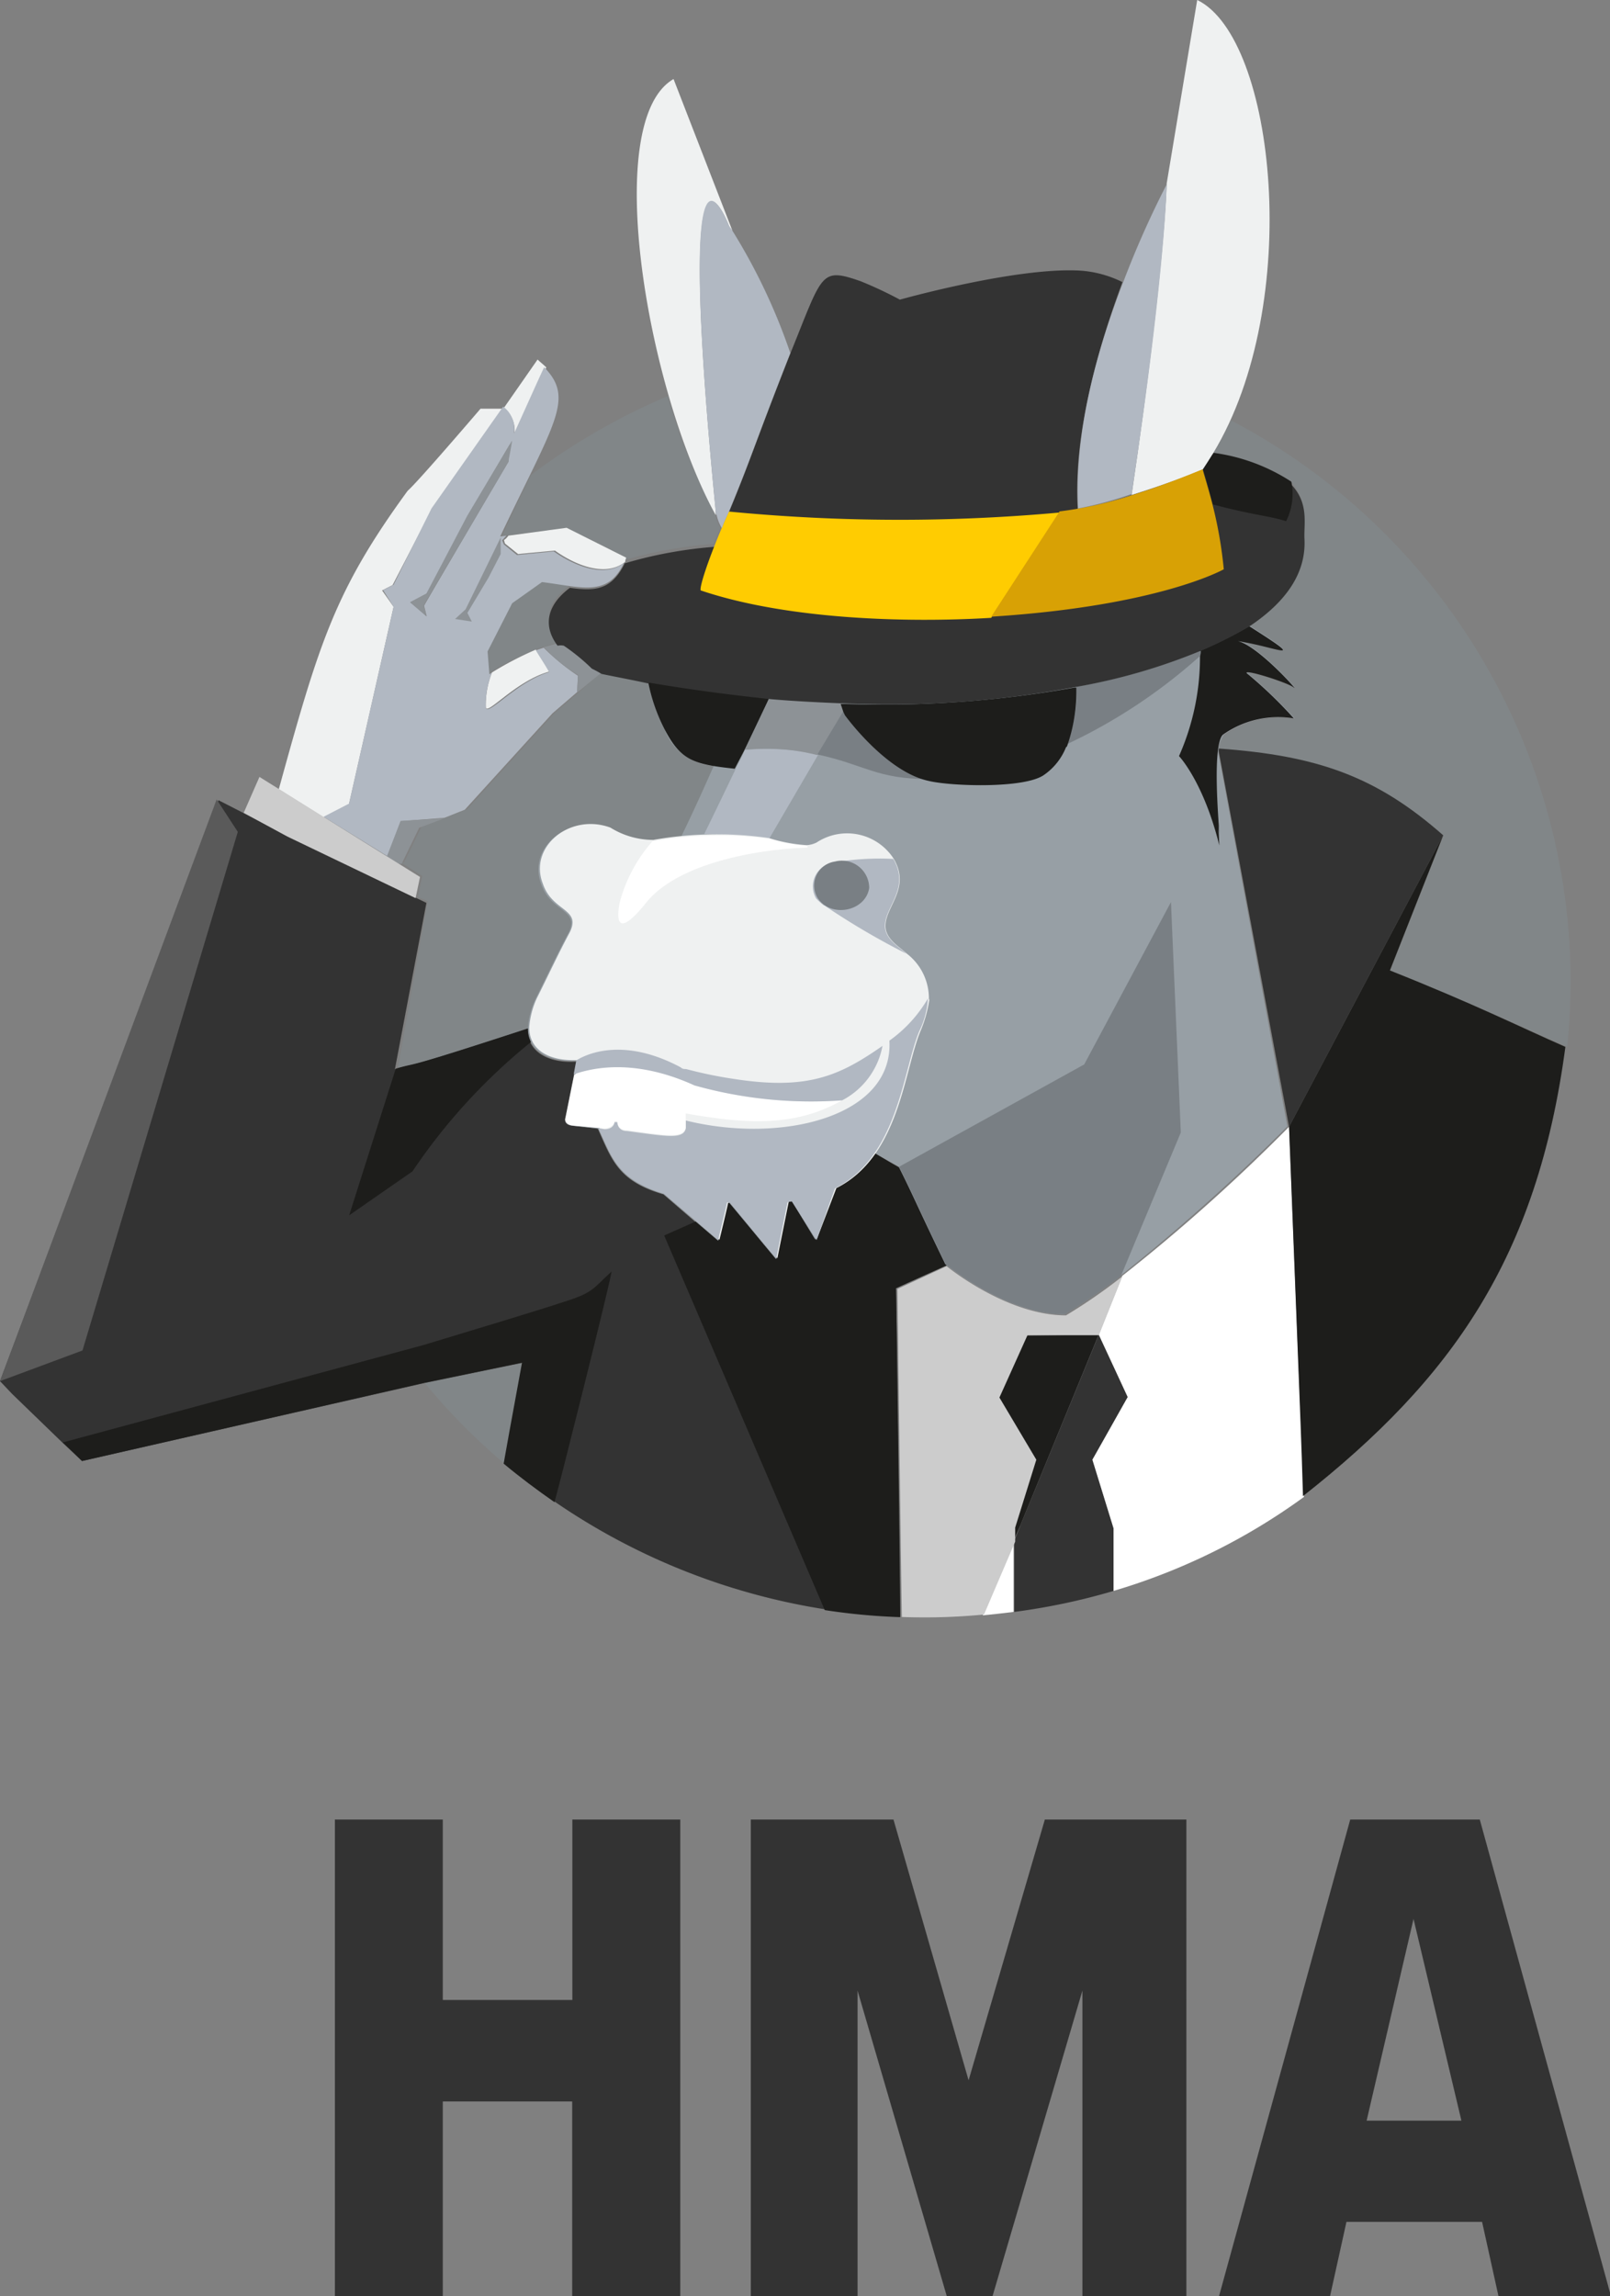 <svg id="Layer_1" data-name="Layer 1" xmlns="http://www.w3.org/2000/svg" viewBox="0 0 98.17 140"><rect x="0" y="0" width="98.17" height="140" fill="#808080" stroke="none"/><defs><style>.cls-1{fill:#818688;}.cls-2{fill:#fff;}.cls-3{fill:#333;}.cls-4{fill:#1d1d1b;}.cls-5{fill:#ccc;}.cls-6{fill:#5a5a5a;}.cls-7{fill:#eff1f1;}.cls-8{fill:#b1b8c2;}.cls-9{fill:#8d9296;}.cls-10{fill:#979fa5;}.cls-11{fill:#797f84;}.cls-12{fill:#ffcc01;}.cls-13{fill:#d8a105;}</style></defs><g id="HMA-LOGO-VERTICAL-DARK"><g id="Logo"><g id="SYGNET"><path id="Combined-Shape" class="cls-1" d="M31.89,83.09l-1.13,6.15a37.92,37.92,0,0,1-4.86-4.92h0ZM36.65,41c1,.27,1.87.38,2.89.59a10.47,10.47,0,0,0,1,2.89,3.44,3.44,0,0,0,3,2.25h0c-.37.8-1,2.14-1.92,4.33h-.06c-.59.06-1.07.16-1.39.22h-.43a5.65,5.65,0,0,1-2.51-.75h0c-2.46-.91-5,1.17-4.12,3.42h0l.05.11c.64,1.6,2.3,1.44,1.66,2.83s-1.34,2.68-2,4a5,5,0,0,0-.48,1.82h0l-.27.06c-7.92,2.62-6.26,1.92-7.81,2.35l1.82-10.17h0l-.59-.26.26-1.29-1.28-.8h.16l1.07-2.19,1.55-.59,1.23-.48,5.35-5.89,1.5-1.28ZM75.06,25.63A38.7,38.7,0,0,1,95.77,59.82a39.86,39.86,0,0,1-.21,4c-3-1.29-5.57-2.57-10.81-4.6h0L88,51h0c-4.06-3.59-7.65-4.87-13.69-5.3.05-.27.1-.69.32-.85a5.84,5.84,0,0,1,4.33-1,30.23,30.23,0,0,0-2.84-2.73c-.74-.48,2.41.54,2.79.81s-2.2-2.57-3.43-2.84c2.46.38,4.39,1.45.7-.91h0l.11-.11c2.14-1.44,3.37-3.26,3.21-5.24-.06-.91.32-2.25-.81-3.48A11.36,11.36,0,0,0,74,27.61h0A22.07,22.07,0,0,0,75.06,25.63Zm-42,9.84c.65.06,1.18.16,1.72.22h0l-.11.05c-1.44,1.07-1.5,2.35-.64,3.48h0a3.72,3.72,0,0,0-.86.21l-.48.16A20.52,20.52,0,0,0,30,40.93h0l-.17.11-.16-1.34,1.5-2.94Zm7.71-11.34c0,.05,0,.11,0,.16a36.75,36.75,0,0,0,2.84,7.06h0a2.49,2.49,0,0,0,.32.81,10.22,10.22,0,0,1-.43,1,26.23,26.23,0,0,0-5.46,1A1.07,1.07,0,0,1,38.2,34h0l-3.64-1.81L31,32.64l-.38,0q1-2.16,1.77-3.69A39.45,39.45,0,0,1,40.77,24.13Z"/><g id="BODY"><path id="Path" class="cls-2" d="M61.8,94l-1.88,4.49c.06,0,1.55-.16,1.88-.21h0Z"/><path id="Path-2" data-name="Path" class="cls-3" d="M62.22,93c0,.05-.42,1-.37,1v4.28A39.06,39.06,0,0,0,67.9,97v-3.8h0L66.61,89l2.19-3.79L67,81.38H67L62.22,93Z"/><polygon id="Path-3" data-name="Path" class="cls-4" points="60.83 85.18 63.08 88.97 61.8 93.09 61.8 93.09 61.8 93.95 62.22 92.99 62.22 92.99 66.99 81.38 62.55 81.43 60.83 85.18"/><path id="Path-4" data-name="Path" class="cls-3" d="M78.6,68.7h0L88,50.93c-4.06-3.58-7.65-4.86-13.69-5.29v.16Z"/><path id="Path-5" data-name="Path" class="cls-2" d="M78.6,68.7a108.93,108.93,0,0,1-10.17,9.09L67,81.38H67l1.76,3.8L66.61,89l1.29,4.18h0V97a38,38,0,0,0,11.61-5.73C79.34,87,79.51,91.65,78.6,68.7Z"/><path id="Path-6" data-name="Path" class="cls-5" d="M65,80.2c-3.64,0-7.28-3-7.28-3l-3,1.39h0c.11,8.78.21,16.27.27,20A37.47,37.47,0,0,0,60,98.44L61.9,94v-.86h0L63.19,89l-2.25-3.79,1.71-3.8H67l1.44-3.59A33,33,0,0,1,65,80.2Z"/><path id="Path-7" data-name="Path" class="cls-4" d="M84.75,59.17,88,50.93,78.6,68.7h0c.91,23.48.69,17.55.85,22.52,9.1-7.17,14.29-14.55,16-27.39C92.51,62.54,90,61.26,84.75,59.17Z"/><g id="L_SHOULDER" data-name="L SHOULDER"><path id="Path-8" data-name="Path" class="cls-3" d="M33.87,91.59a40,40,0,0,0,16.42,6.53h0a40.82,40.82,0,0,0,4.6.43c0-3.43-.21-17.28-.26-20h0l3-1.39c-2.79-5.84-2.09-4.44-2.84-5.94-.32-.16-1.39-.81-1.55-.91a6.16,6.16,0,0,1-2.41,2.19l-1.18,3.1-1.44-2.35a.52.52,0,0,0-.27.05l-.69,3.48c-1-1.12-1.88-2.3-2.84-3.42H44.3l-.53,2.3-1.4-1.18h0l-1.92-1.66c-2.78-.8-3.16-2.14-4-4L35,68.64c-.69,0-.53-.48-.53-.48l.69-3.43c-1.55.11-3-.48-3-2-8.19,2.68-6.53,2-8.08,2.46L26,55.05c-12.36-5.94-6.69-3.21-12.68-6.26h0L0,84.21H0L.75,85l3.1,3L5,89.08,25.9,84.32l6-1.24c-.64,3.54-.48,2.57-1.13,6.16A32.12,32.12,0,0,0,33.87,91.59Z"/><path id="Path-9" data-name="Path" class="cls-4" d="M37.29,77.52c0,.37-3.21,13.16-3.48,14.07-1.07-.75-2.08-1.5-3.1-2.35.64-3.59.48-2.62,1.12-6.16l-6,1.24L5,89.08c.1.1-1.07-1.07-1.18-1.13h0l22-5.94C33.44,79.71,34,79.5,34,79.5c2.25-.7,2-.8,3.32-2Z"/><path id="Path-10" data-name="Path" class="cls-4" d="M54.63,78.54h0l3.1-1.39c-2.78-5.84-2.09-4.44-2.84-5.94-.32-.16-1.39-.81-1.55-.91a6.09,6.09,0,0,1-2.41,2.19l-1.17,3.1-1.45-2.35a.48.48,0,0,0-.26.05l-.7,3.48c-1-1.12-1.87-2.3-2.84-3.42h-.16l-.53,2.3-1.39-1.18-1.93.86c1.71,4-1.71-4,9.79,22.84a38.61,38.61,0,0,0,4.6.43C54.84,95.12,54.68,81.27,54.63,78.54Z"/><path id="Path-11" data-name="Path" class="cls-4" d="M32.21,62.7c-8.19,2.68-6.53,2-8.08,2.46h0L21.29,74.1l3.86-2.68a35.75,35.75,0,0,1,7.27-7.92,1.37,1.37,0,0,1-.21-.8Z"/><polygon id="Path-12" data-name="Path" class="cls-6" points="14.5 50.72 13.21 48.74 0 84.21 5.03 82.34 14.5 50.72"/></g></g><g id="HAND"><path id="Path-13" data-name="Path" class="cls-7" d="M38.18,34l-3.63-1.82L31,32.66a1,1,0,0,1-.27.27l.06.21.8.64,2.25-.21s2.62,2,4.28.69C38.13,34.1,38.18,34.05,38.18,34Z"/><path id="Path-14" data-name="Path" class="cls-7" d="M29.62,43.09c0,.64,1.77-1.55,3.86-2.14a8.33,8.33,0,0,0-.81-1.34A20.52,20.52,0,0,0,30,41,5.36,5.36,0,0,0,29.62,43.09Z"/><path id="Path-15" data-name="Path" class="cls-7" d="M19.73,49.83l1.55-.8L24,37l-.7-1,.64-.33L26.36,31l4.33-6.15a1.72,1.72,0,0,1,.54,2.08V27c.85-1.87,1.71-3.8,2.08-4.6-.16-.16-.37-.32-.53-.48l-2.09,3H29.3s-3.85,4.5-4.44,5C20.42,36,19.46,39.19,17,48.12Z"/><path id="Path-16" data-name="Path" class="cls-8" d="M31,28.16c-7.06,12-4.6,7.87-5.14,8.78l.16.64-1-.86,1-.53,2.52-4.76,2.67-4.55a1.72,1.72,0,0,0-.53-2.09L26.31,31,24,35.65l-.64.33L24,37,21.28,49l-1.55.8,3.9,2.41.8-2.14,2.68-.21,1.23-.49,5.35-5.88,1.5-1.29.05-1a13.28,13.28,0,0,1-2.09-1.71l-.48.16c.32.53.64,1,.81,1.33-2,.59-3.8,2.79-3.86,2.14A5.25,5.25,0,0,1,30,41l-.16.11-.11-1.39,1.5-2.94,1.82-1.29c2.51.32,4,.91,5-1.17-1.66,1.28-4.28-.7-4.28-.7l-2.25.22-.8-.65-.11-.26c.05,0,.11-.11.27-.27l-.38.05c3.32-7,4.55-8.4,2.68-10.32-.38.8-1.23,2.72-2.09,4.6Z"/><polygon id="Path-17" data-name="Path" class="cls-9" points="27.75 37.74 28.77 37.9 28.5 37.37 29.78 35.23 30.53 33.78 30.53 32.77 28.39 37.15 27.75 37.74"/><path id="Path-18" data-name="Path" class="cls-9" d="M26,36.19l-1,.53,1,.86-.16-.64C26.36,36,23.9,40.2,31,28.16c0-.05.27-1.39.21-1.28L28.5,31.43Z"/><path id="Path-19" data-name="Path" class="cls-9" d="M36.1,40.68a9.66,9.66,0,0,0-1.72-1.39c-.26-.16-.53,0-1.23.16a10.13,10.13,0,0,0,2.09,1.71l-.05,1.07L36.69,41A4.76,4.76,0,0,0,36.1,40.68Z"/><polygon id="Path-20" data-name="Path" class="cls-9" points="25.56 50.47 27.11 49.89 24.43 50.05 23.58 52.24 24.33 52.67 24.49 52.67 25.56 50.47"/><polygon id="Path-21" data-name="Path" class="cls-5" points="17.53 51.01 25.34 54.76 25.61 53.47 15.82 47.37 14.86 49.56 17.53 51.01"/></g><g id="HEAD_NECK" data-name="HEAD NECK"><path id="Path-22" data-name="Path" class="cls-10" d="M74.61,44.81a5.88,5.88,0,0,1,4.34-1,29,29,0,0,0-2.84-2.73c-.69-.48,2.41.48,2.78.8s-2.19-2.56-3.42-2.83c2.46.37,4.39,1.44.7-.91a26.5,26.5,0,0,1-3,1.5,36,36,0,0,1-7.6,2.19,65.78,65.78,0,0,1-14.07,1h0c-1.6,0-3.42-.16-4.6-.26-2.52-.27-4.92-.59-7.38-1a10.78,10.78,0,0,0,1,2.89,3.43,3.43,0,0,0,3,2.24h0c-.64,1.45-1.29,2.89-2,4.34h0c-.91.11-1.55.21-1.77.21h0a4.82,4.82,0,0,1-2.62-.75h0c-2.46-.91-5,1.18-4.12,3.43h0c.59,1.71,2.36,1.5,1.66,2.94-.69,1.28-1.34,2.68-2,4a5,5,0,0,0-.48,1.82h0c0,1.39,1.23,2,2.67,2h.32l-.16.86-.53,2.62s-.16.43.53.48l1.45.16c.85,1.82,1.17,3.16,4,4l3.32,2.84c0-.06.58-2.41.53-2.3h.16l2.84,3.42L48,73.28a.45.45,0,0,0,.27-.06l1.44,2.36,1.18-3.11a6,6,0,0,0,2.41-2.19h0c1,.59,1.44.8,1.5.86l0,0c1,2,1,2.14,2.84,5.94,0,0,3.63,3.05,7.27,3.05a36.06,36.06,0,0,0,3.43-2.36,122,122,0,0,0,10.16-9.09L74.29,45.88A2,2,0,0,1,74.61,44.81Z"/><path id="Path-23" data-name="Path" class="cls-8" d="M45.4,45.72c0,.16-.59,1.23-.53,1.13s-1.77,3.69-1.93,4H43a35.7,35.7,0,0,1,3.91.27l3-5.14A16,16,0,0,0,45.4,45.72Z"/><path id="Path-24" data-name="Path" class="cls-11" d="M71.4,55l-5.29,9.9L54.82,71.14l0,0c1,2,1,2.14,2.84,5.94,0,0,3.63,3.05,7.27,3.05a36.06,36.06,0,0,0,3.43-2.36L72,69.05Z"/><path id="Path-25" data-name="Path" class="cls-4" d="M76.11,41.12c-.69-.48,2.41.48,2.78.8s-2.19-2.56-3.42-2.83c2.46.37,4.39,1.44.7-.91a26.5,26.5,0,0,1-3,1.5V40h0a14.89,14.89,0,0,1-1.28,6.1s1.49,1.55,2.46,5.45l-.06-1.23.06.48c-.06-.9-.43-5.35.21-6a5.84,5.84,0,0,1,4.33-1A26.86,26.86,0,0,0,76.11,41.12Z"/><path id="Path-26" data-name="Path" class="cls-4" d="M45.4,45.72h0c0,.06,1.5-3.1,1.5-3.15-2.52-.27-4.92-.59-7.38-1a10.78,10.78,0,0,0,1,2.89c1,1.92,1.77,2.14,4.28,2.41l.59-1.13Z"/><path id="Path-27" data-name="Path" class="cls-11" d="M73.22,39.68a36.76,36.76,0,0,1-7.59,2.19A7.78,7.78,0,0,1,65,45.4,33.29,33.29,0,0,0,73.17,40h0A.74.74,0,0,0,73.22,39.68Z"/><path id="Path-28" data-name="Path" class="cls-9" d="M45.4,45.72a12.59,12.59,0,0,1,4.44.32l1.61-2.73-.16-.48c-1.56,0-3.27-.16-4.39-.26l-1.5,3.15Z"/><path id="Path-29" data-name="Path" class="cls-11" d="M51.55,43.53l-.1-.22L49.84,46c2.94.64,3.59,1.5,6.8,1.5C54.07,47,51.55,43.53,51.55,43.53Z"/><path id="Path-30" data-name="Path" class="cls-4" d="M65.63,41.92h-.11a66,66,0,0,1-14,1h-.26l.16.48.1.21s2.47,3.43,5.09,4c1.33.33,5.88.49,7.06-.37A3.74,3.74,0,0,0,65,45.56l.06-.05A10.09,10.09,0,0,0,65.63,41.92Z"/><g id="MOUTH"><path id="Path-31" data-name="Path" class="cls-7" d="M56.64,60.93h0a3.44,3.44,0,0,0-1.34-2.78h0c-.48-.43-1.12-.8-1.28-1.44-.27-1.29,1.6-2.41.48-4.34h0a3.38,3.38,0,0,0-4.71-1,1.58,1.58,0,0,1-.59.16,9.61,9.61,0,0,1-2.3-.43,22.15,22.15,0,0,0-7.06.11h0a4.93,4.93,0,0,1-2.62-.75h0c-2.47-.91-5,1.18-4.12,3.42h0c.58,1.72,2.35,1.5,1.65,2.95-.69,1.28-1.33,2.67-2,4a5.15,5.15,0,0,0-.48,1.81h0c0,1.4,1.23,2,2.67,2h.33l-.16.85-.54,2.63s-.16.42.54.48l1.44.16c.86,1.82,1.18,3.15,4,4l3.32,2.83s.59-2.41.53-2.3h.17l2.83,3.43.7-3.48a.42.42,0,0,0,.26-.06l1.45,2.36L51,72.44c3.85-1.93,4.12-7.17,5.13-9.58a7.9,7.9,0,0,0,.54-1.93Z"/><path id="Path-32" data-name="Path" class="cls-8" d="M50.27,55.21a45.52,45.52,0,0,0,5,2.94c-.48-.43-1.12-.8-1.28-1.44-.27-1.29,1.6-2.41.48-4.34a16.38,16.38,0,0,0-3.64.22h0a1.47,1.47,0,0,0-1.07,2.19,4.63,4.63,0,0,0,.48.43Z"/><path id="Path-33" data-name="Path" class="cls-2" d="M39.78,51.3h0a9.2,9.2,0,0,0-2,3.75c-.27,1.44.11,1.87,1.61,0,1.92-2.41,6.74-3.27,9.84-3.37h0v-.11a9.61,9.61,0,0,1-2.3-.43A23.48,23.48,0,0,0,39.78,51.3Z"/><path id="Path-34" data-name="Path" class="cls-11" d="M53,54.14a1.67,1.67,0,0,0-2.09-1.61,1.48,1.48,0,0,0-1.07,2.2C50.64,56,52.78,55.58,53,54.14Z"/><path id="Path-35" data-name="Path" class="cls-2" d="M51.34,67.09a26.51,26.51,0,0,1-9-.91c-4-1.88-6.63-1-7.33-.65l-.53,2.63s-.16.42.53.48l1.82.16s.54,0,.64-.43h.16s0,.53.59.53h0c2.41.33,3.43.54,3.59-.16v-.85C45.24,68.48,48.34,68.8,51.34,67.09Z"/><path id="Path-36" data-name="Path" class="cls-8" d="M42.35,66.18a26.29,26.29,0,0,0,9,.91h0a4.71,4.71,0,0,0,2.46-3.32c-2.62,1.82-4.55,2.73-9.15,2h0a25.89,25.89,0,0,1-2.83-.59h0c-.11,0-.22,0-.32-.1-4-2.14-6.32-.43-6.37-.43l-.16.85C35.72,65.27,38.34,64.36,42.35,66.18Z"/><path id="Path-37" data-name="Path" class="cls-8" d="M36.84,68.85s.54.05.64-.43h.16s0,.54.59.54h0c2.41.32,3.43.53,3.59-.16v-.48c5.83,1.44,12.68-.22,12.41-4.87a8.24,8.24,0,0,0,2.35-2.57,5.17,5.17,0,0,1-.53,2c-1,2.41-1.29,7.65-5.14,9.58l-1.12,3.15-1.5-2.35a.52.52,0,0,0-.27.05l-.69,3.43-2.84-3.43h-.16c.05-.11-.53,2.2-.53,2.3l-3.32-2.83c-2.84-.86-3.16-2.2-4-4Z"/></g></g><g id="HAT_EARS" data-name="HAT EARS"><path id="Path-38" data-name="Path" class="cls-3" d="M79.54,32.85c.11,2.09-1.12,3.85-3.37,5.35a24.94,24.94,0,0,1-3,1.5,36.19,36.19,0,0,1-7.6,2.19,61.34,61.34,0,0,1-14.07,1h0c-1.61-.06-3.43-.16-4.6-.27-2.52-.27-4.93-.59-7.33-1v.06c-1-.22-1.88-.38-2.89-.59a6.17,6.17,0,0,0-.59-.32,12.42,12.42,0,0,0-1.71-1.4.88.88,0,0,0-.38,0c-.85-1.12-.75-2.41.75-3.53h0c1.5.21,2.51.16,3.32-1.44a.05.05,0,0,1,.05-.06,26.18,26.18,0,0,1,5.46-1c.11-.33.27-.65.43-1.07a10.07,10.07,0,0,1,.42-1c1.4-3.37,1.56-4.12,3.75-9.69,2-4.92,1.82-5.29,4.28-4.44a24.32,24.32,0,0,1,2.41,1.13s7.11-2,11-1.77a6.8,6.8,0,0,1,2.57.7h0c-1.44,3.9-3,9.15-2.73,13.85a22.42,22.42,0,0,0,3.27-.85,41.23,41.23,0,0,0,4.28-1.55c.21-.32.42-.64.64-1h0a11.11,11.11,0,0,1,4.71,1.77C79.86,30.6,79.49,31.94,79.54,32.85Z"/><path id="Path-39" data-name="Path" class="cls-7" d="M43.64,31.14c-2.57-26.32.8-17.39.8-17.39a1.22,1.22,0,0,0,.22.32L41.07,4.82c-4.44,2.56-1.6,19,2.57,26.59Z"/><path id="Path-40" data-name="Path" class="cls-12" d="M42.73,36C47.81,37.72,55,38,60.44,37.67l4.17-6.42a108,108,0,0,1-20.17-.06C43.05,34.35,42.63,35.9,42.73,36Z"/><path id="Path-41" data-name="Path" class="cls-4" d="M78.42,31.78a3.71,3.71,0,0,0,.32-2.41A11.49,11.49,0,0,0,74,27.61c-.22.32-.43.69-.64,1h0s.26.86.58,2.09v.05C76.39,31.41,77.46,31.46,78.42,31.78Z"/><path id="Path-42" data-name="Path" class="cls-7" d="M73.34,28.62c.21-.32.42-.64.64-1C79.49,18.51,77.78,2.3,73,0L71.14,11.18s-.1,5.14-2.14,19C71.73,29.32,73.07,28.73,73.34,28.62Z"/><path id="Path-43" data-name="Path" class="cls-13" d="M73.34,28.62c-.22.06-1.88.81-4.28,1.56a23.11,23.11,0,0,1-4.45,1l-4.17,6.42c10.11-.64,14.07-2.83,14.18-2.89a25.94,25.94,0,0,0-.7-4c-.32-1.23-.58-2-.58-2.09Z"/><path id="Path-44" data-name="Path" class="cls-8" d="M44.66,14.07h0c-.06-.11-.16-.21-.22-.32s-3.37-8.93-.8,17.44a.31.31,0,0,0,.06.22,2.53,2.53,0,0,0,.32.8c.1-.32.26-.64.42-1,1.4-3.37,1.56-4.12,3.75-9.68A36.25,36.25,0,0,0,44.66,14.07Z"/><path id="Path-45" data-name="Path" class="cls-8" d="M71.14,11.18h0c0,.06,0,.06,0,.06a58.15,58.15,0,0,0-2.62,5.88C67,21,65.47,26.27,65.74,31A22.66,22.66,0,0,0,69,30.12c2.09-13.8,2.14-18.94,2.14-18.94Z"/></g></g><path id="HMA" class="cls-3" d="M34.89,140V128.13H27V140H20.42V110.94H27v11h7.9v-11h6.58V140ZM66,140V121.37L60.52,140H57.73l-5.44-18.63V140H45.78V110.94h8.7l4.58,15.9,4.65-15.9h8.63V140Zm25.37,0-1-4.53H82.1l-1,4.53H74.33l8-29.06h7.9l8,29.06Zm-5.18-23-2.86,12.3h5.78Z"/></g></g></svg>